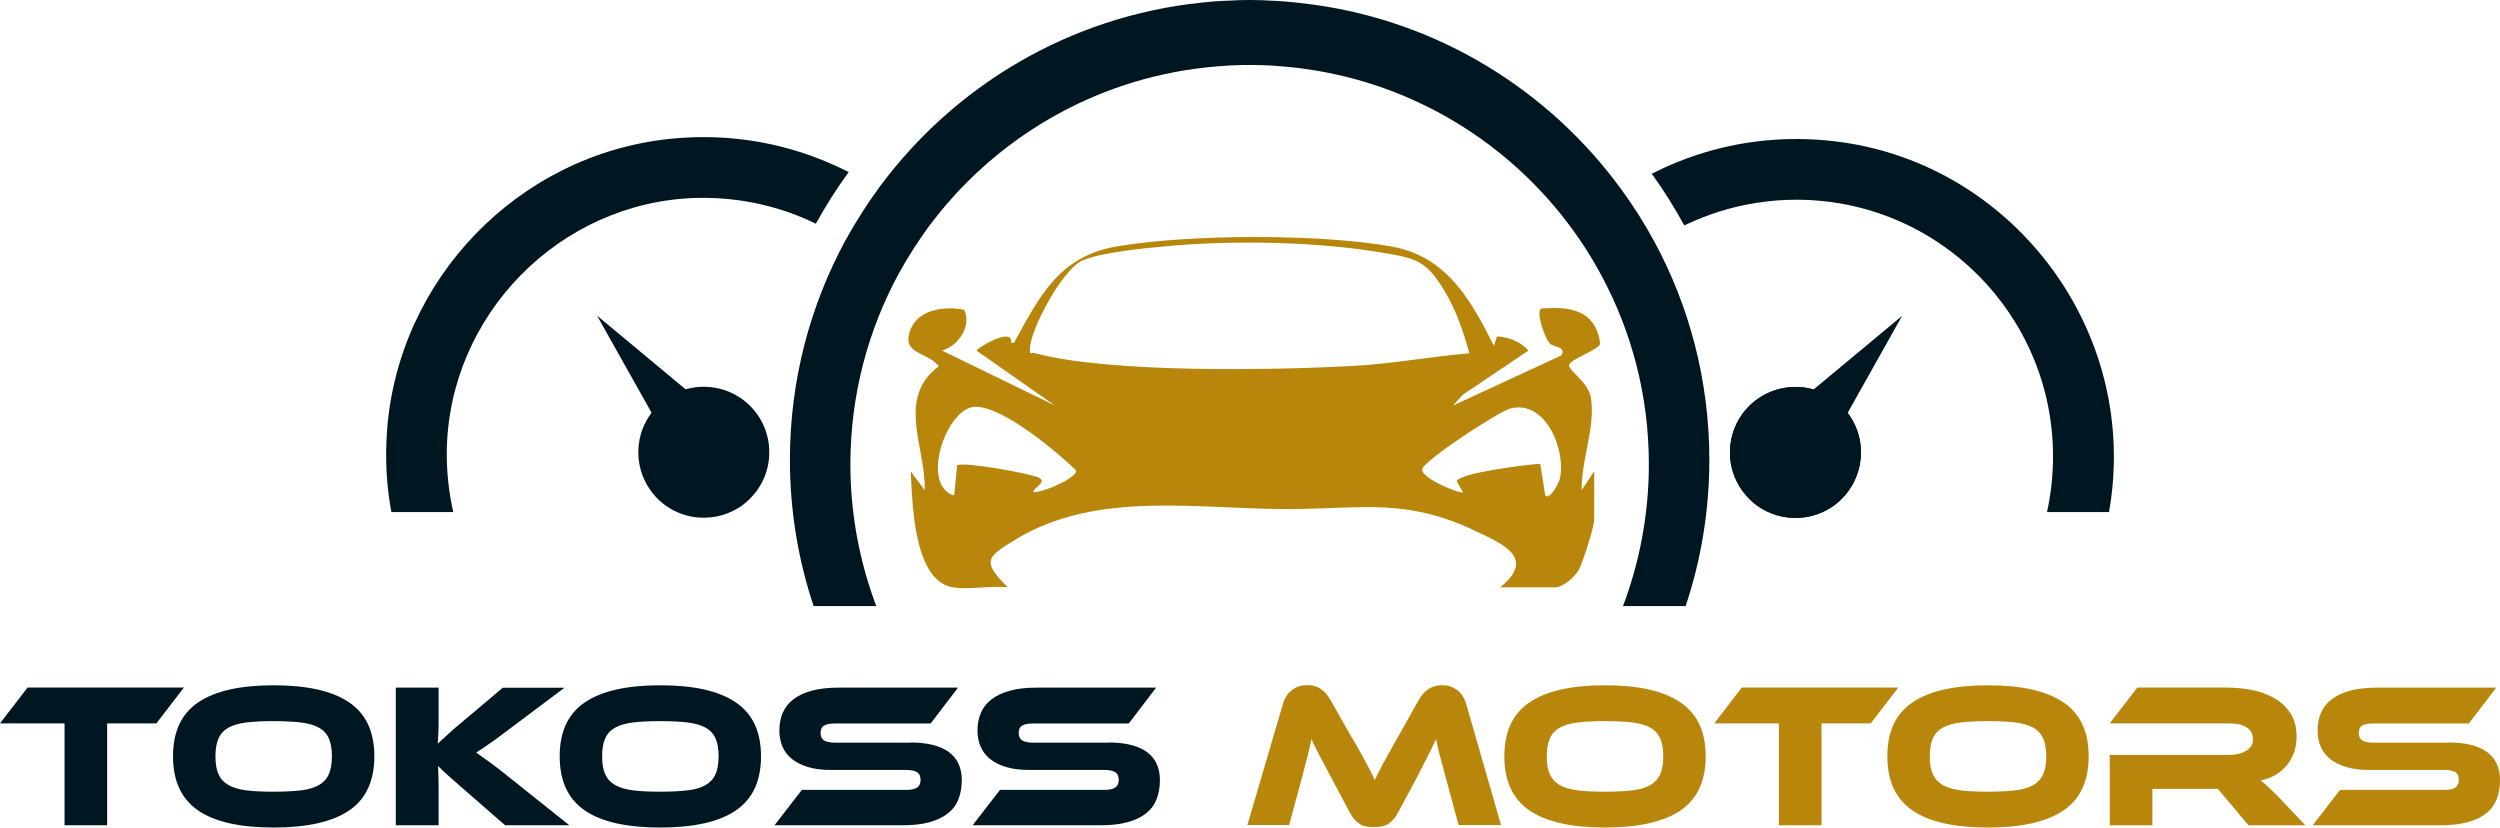 <?xml version="1.0" encoding="UTF-8"?>
<svg id="Layer_1" data-name="Layer 1" xmlns="http://www.w3.org/2000/svg" viewBox="0 0 265.73 87.96">
  <defs>
    <style>
      .cls-1 {
        fill: #001721;
      }

      .cls-2 {
        fill: #b8860b;
      }
    </style>
  </defs>
  <g>
    <g>
      <g>
        <path class="cls-1" d="M195.11,15.03c-5.18-.63-10.19-.07-14.76,1.44-1.5.5-2.96,1.09-4.36,1.79-.14.07-.28.14-.42.21,1.27,1.76,2.42,3.59,3.46,5.5.12-.07.24-.12.36-.18,1.09-.5,2.21-.94,3.37-1.31,2.58-.8,5.33-1.25,8.18-1.25,15.07,0,27.28,12.22,27.28,27.28,0,2.04-.22,4.02-.64,5.92h6.59c.28-1.56.45-3.15.5-4.77.58-17.34-12.34-32.56-29.56-34.63Z"/>
        <path class="cls-1" d="M90.01,18.19c-1.46-.73-2.98-1.37-4.55-1.89-4.44-1.48-9.3-2.07-14.35-1.53-16.05,1.71-28.78,14.9-29.97,30.99-.22,2.98-.06,5.88.46,8.67h6.58c-.47-2.06-.71-4.21-.69-6.42.16-14.49,11.97-26.53,26.45-26.97,3.19-.09,6.23.36,9.09,1.26,1.23.39,2.43.87,3.57,1.42.04.02.08.04.12.06,1.05-1.91,2.21-3.74,3.49-5.49-.07-.03-.13-.07-.2-.1Z"/>
        <g>
          <path class="cls-1" d="M81.76,48.45c-.03.59-.14,1.17-.31,1.71h0c-.22.71-.55,1.36-.97,1.95-.06.08-.11.16-.18.23-.41.54-.9,1.01-1.45,1.41-1.25.88-2.79,1.36-4.43,1.27-1.37-.07-2.62-.54-3.65-1.27-1.87-1.34-3.05-3.59-2.91-6.07.07-1.43.59-2.75,1.4-3.81.07-.09.14-.18.21-.27.86-1.02,2-1.79,3.29-2.19.04-.01.07-.02.11-.03.74-.21,1.52-.31,2.32-.26,2.18.12,4.07,1.23,5.26,2.86h0s.03.04.03.05c.89,1.24,1.37,2.79,1.28,4.42Z"/>
          <path class="cls-1" d="M183.89,48.47c.03.59.14,1.17.31,1.71h0c.22.71.55,1.36.97,1.95.06.08.11.16.18.23.41.54.9,1.01,1.45,1.41,1.25.88,2.79,1.36,4.43,1.27,1.37-.07,2.62-.54,3.65-1.27,1.87-1.34,3.05-3.59,2.91-6.07-.07-1.43-.59-2.75-1.4-3.81-.07-.09-.14-.18-.21-.27-.86-1.02-2-1.79-3.29-2.19-.04-.01-.07-.02-.11-.03-.74-.21-1.52-.31-2.32-.26-2.18.12-4.07,1.23-5.26,2.86h0s-.03.04-.03.05c-.89,1.24-1.37,2.79-1.28,4.42Z"/>
          <polygon class="cls-1" points="63.46 33.55 72.73 50.05 77.69 45.39 63.46 33.55"/>
          <path class="cls-1" d="M183.89,48.47c.03.59.14,1.17.31,1.71h0c.22.71.55,1.36.97,1.95.06.08.11.16.18.23.41.54.9,1.01,1.45,1.41,1.25.88,2.79,1.36,4.43,1.27,1.37-.07,2.62-.54,3.65-1.27,1.87-1.34,3.05-3.59,2.91-6.07-.07-1.43-.59-2.75-1.4-3.81-.07-.09-.14-.18-.21-.27-.86-1.02-2-1.79-3.29-2.19-.04-.01-.07-.02-.11-.03-.74-.21-1.52-.31-2.32-.26-2.18.12-4.07,1.23-5.26,2.86h0s-.03.04-.03.05c-.89,1.24-1.37,2.79-1.28,4.42Z"/>
          <polygon class="cls-1" points="202.18 33.57 192.92 50.07 187.96 45.4 202.18 33.57"/>
        </g>
      </g>
      <path class="cls-1" d="M175.84,25.68c-1.05-1.94-2.21-3.78-3.5-5.54-7.61-10.45-19.27-17.78-32.67-19.64-.56-.08-1.12-.15-1.69-.21-.45-.05-.92-.09-1.39-.13-.4-.03-.79-.05-1.19-.08h-.1c-.4-.02-.82-.04-1.23-.06-.21,0-.41,0-.62-.01-.2-.01-.42-.01-.62-.01s-.41,0-.62.01-.41.01-.62.01c-.41.02-.82.04-1.22.06-.05,0-.1,0-.14,0-.4.02-.78.04-1.16.07h-.05c-.44.04-.89.08-1.32.13-14.05,1.46-26.32,8.87-34.27,19.67-1.29,1.76-2.46,3.61-3.53,5.53-3.78,6.95-5.94,14.92-5.94,23.4,0,5.43.89,10.66,2.52,15.54h6.66c-.2-.52-.38-1.04-.56-1.57-1.41-4.24-2.19-8.78-2.19-13.5,0-7.36,1.88-14.28,5.16-20.31.93-1.67,1.95-3.28,3.06-4.81,6.91-9.38,17.56-15.81,29.76-17.08.38-.04.77-.08,1.15-.11h.05c.32-.03.66-.05,1-.07.03,0,.08-.01.12-.01.35-.01.71-.02,1.07-.04.17,0,.35,0,.53-.01h1.08c.18.01.36.01.53.01.36.02.72.03,1.08.04h.08c.35.03.69.05,1.03.08.42.03.82.07,1.22.11.49.05.97.11,1.45.18,11.65,1.62,21.77,7.98,28.38,17.05,1.12,1.53,2.13,3.13,3.03,4.81,3.25,5.99,5.09,12.86,5.09,20.16,0,4.72-.78,9.26-2.19,13.5-.18.53-.36,1.05-.56,1.57h6.66c1.63-4.88,2.52-10.11,2.52-15.54,0-8.41-2.12-16.32-5.85-23.21Z"/>
    </g>
    <path class="cls-2" d="M170.09,36.55c-.37-3.09-2.5-3.86-5.1-3.81-.38,0-.77.03-1.17.06-.62.37.42,3.31.99,3.78.36.3,1.73.3,1.15,1.2l-11.51,5.32,1.03-1.14,6.97-4.69c-.8-.98-2.11-1.44-3.33-1.51l-.33,1c-2.47-4.94-5.05-9.53-10.93-10.57-7.68-1.35-21.45-1.31-29.14,0-6.1,1.04-8.18,5.2-10.93,10.24h-.33c.27-1.78-3.67.59-3.66.84l8.32,5.83-11.99-5.84c1.75-.49,3.18-2.63,2.35-4.34-.73-.14-1.54-.19-2.32-.1-1.52.17-2.92.86-3.44,2.37-.6,1.76.53,2.11,1.69,2.71.5.25,1.01.55,1.38,1.03-1.17.87-1.83,1.85-2.16,2.92-.29.89-.35,1.83-.29,2.8.15,2.43,1.02,5.05.95,7.45l-.49-.66-1-1.34c.13,2.35.22,7.17,1.73,10.05.63,1.21,1.52,2.08,2.76,2.28,1.71.28,4.05-.21,5.83,0-2.77-2.78-2.3-3.17.78-5.06,8.78-5.35,19.54-3.19,29.4-3.26,7.49-.05,12.17-1.15,19.38,2.26,3.07,1.45,6.65,2.93,2.77,6.06h5.83c.85,0,2.07-1.07,2.51-1.82.06-.1.13-.26.22-.46.52-1.28,1.44-4.29,1.44-4.89v-5.16l-1.33,2c-.08-3.09,1.49-6.79.98-9.82-.22-1.29-1.35-2.15-1.96-2.84-.16-.18-.29-.35-.35-.51-.05-.11.01-.24.15-.37.64-.62,2.92-1.4,3.15-2.01ZM112.74,51.38c-.83.42-1.99.87-2.92.95.02-.49,1.45-1.06.68-1.52-.81-.48-8.18-1.77-8.76-1.35l-.32,3.21c-3.65-1.07-.85-9.3,2.19-9.43,2.9-.12,8.64,4.71,10.76,6.74.19.46-1.27,1.22-1.63,1.4ZM143.92,38.89c-8.62.47-25.9.79-33.92-1.35-.46-.12-.56.28-.53-.5.09-2.14,3.45-8.33,5.49-9.3,1.92-.93,7.16-1.41,9.48-1.61,6.99-.61,15.54-.44,22.46.72,3.67.61,4.69.85,6.65,4.09,1.21,1.99,2.02,4.37,2.63,6.61-4.07.34-8.17,1.12-12.26,1.34ZM165.77,51c-.1.38-1.07,2.21-1.52,1.67l-.54-3.38c-1.28.08-8.67.98-8.87,1.87l.67,1.17c-.24.2-4.51-1.47-4.34-2.47.15-.89,8.11-6.11,9.37-6.44,3.8-.99,6.01,4.58,5.23,7.58Z"/>
  </g>
  <g>
    <path class="cls-1" d="M19.55,73.08l-2.93,3.81h-5.23v10.83h-4.53v-10.83H0l2.93-3.81h16.62Z"/>
    <path class="cls-1" d="M29.09,72.84c3.56,0,6.23.6,8.02,1.82,1.79,1.21,2.68,3.12,2.68,5.73s-.89,4.54-2.67,5.75-4.45,1.82-8.03,1.82-6.27-.6-8.04-1.82-2.66-3.13-2.66-5.75.89-4.52,2.67-5.73,4.45-1.82,8.03-1.82ZM29.09,84.15c1.14,0,2.1-.05,2.89-.14.79-.09,1.42-.28,1.91-.56.49-.28.84-.66,1.06-1.15.22-.49.33-1.13.33-1.91s-.11-1.43-.33-1.91c-.22-.49-.57-.87-1.06-1.14-.49-.27-1.13-.45-1.91-.55-.79-.09-1.75-.14-2.89-.14s-2.1.05-2.89.14c-.79.1-1.43.28-1.91.55-.49.27-.84.65-1.06,1.14-.22.49-.33,1.13-.33,1.91s.11,1.43.33,1.91c.22.49.57.87,1.06,1.15.49.28,1.13.46,1.91.56.79.1,1.75.14,2.89.14Z"/>
    <path class="cls-1" d="M60.54,87.72h-6.85l-4.42-3.85c-.76-.66-1.34-1.17-1.74-1.53-.4-.36-.73-.67-.97-.92.01.34.03.68.04,1.04.01.36.02.71.02,1.06v4.2h-4.55v-14.63h4.55v3.39c0,.45,0,.9-.02,1.33s-.04.85-.07,1.23c.29-.26.65-.59,1.06-.97.42-.39.96-.86,1.63-1.41l4.22-3.56h6.56l-5.6,4.2c-.48.36-.91.69-1.28.96-.37.28-.7.52-1,.72-.29.2-.56.39-.8.55-.24.16-.48.31-.71.46.42.29.93.66,1.53,1.09.6.44,1.37,1.04,2.32,1.81l6.06,4.83Z"/>
    <path class="cls-1" d="M70.19,72.84c3.56,0,6.23.6,8.02,1.82,1.79,1.21,2.68,3.12,2.68,5.73s-.89,4.54-2.67,5.75-4.45,1.82-8.03,1.82-6.27-.6-8.04-1.82-2.66-3.13-2.66-5.75.89-4.52,2.67-5.73,4.45-1.82,8.03-1.82ZM70.19,84.15c1.14,0,2.1-.05,2.89-.14.79-.09,1.42-.28,1.91-.56.49-.28.84-.66,1.06-1.15.22-.49.33-1.13.33-1.91s-.11-1.43-.33-1.91c-.22-.49-.57-.87-1.06-1.14-.49-.27-1.13-.45-1.91-.55-.79-.09-1.75-.14-2.89-.14s-2.1.05-2.89.14c-.79.1-1.43.28-1.91.55-.49.27-.84.65-1.06,1.14-.22.49-.33,1.13-.33,1.91s.11,1.43.33,1.91c.22.49.57.87,1.06,1.15.49.28,1.13.46,1.91.56.79.1,1.75.14,2.89.14Z"/>
    <path class="cls-1" d="M96.74,78.92c1.79,0,3.16.33,4.09,1s1.4,1.67,1.4,3.01c0,.74-.12,1.41-.35,2.01-.23.6-.6,1.1-1.12,1.51-.51.41-1.16.72-1.96.94-.79.22-1.75.33-2.85.33h-13.63l2.91-3.76h11.07c.54,0,.93-.08,1.18-.25.25-.17.37-.44.37-.82s-.12-.65-.37-.81c-.25-.16-.64-.24-1.18-.24h-7.96c-.95,0-1.76-.1-2.45-.31-.69-.2-1.25-.49-1.71-.85-.45-.36-.79-.81-1.01-1.32-.22-.52-.33-1.09-.33-1.72,0-.69.12-1.31.36-1.87.24-.56.61-1.04,1.12-1.43.5-.39,1.15-.7,1.95-.92.79-.22,1.75-.33,2.85-.33h12.71l-2.91,3.81h-10.15c-.52,0-.92.07-1.17.22-.26.15-.38.41-.38.79s.13.65.38.8c.25.15.65.23,1.17.23h7.96Z"/>
    <path class="cls-1" d="M117.8,78.92c1.79,0,3.16.33,4.09,1s1.4,1.67,1.4,3.01c0,.74-.12,1.41-.35,2.01-.23.6-.6,1.1-1.12,1.51-.51.41-1.16.72-1.96.94-.79.22-1.75.33-2.85.33h-13.63l2.91-3.76h11.07c.54,0,.93-.08,1.18-.25.25-.17.37-.44.37-.82s-.12-.65-.37-.81c-.25-.16-.64-.24-1.18-.24h-7.96c-.95,0-1.76-.1-2.45-.31-.69-.2-1.25-.49-1.71-.85-.45-.36-.79-.81-1.01-1.32-.22-.52-.33-1.09-.33-1.72,0-.69.12-1.31.36-1.87.24-.56.61-1.04,1.12-1.43.5-.39,1.15-.7,1.95-.92.79-.22,1.75-.33,2.85-.33h12.71l-2.91,3.81h-10.15c-.52,0-.92.07-1.17.22-.26.15-.38.41-.38.79s.13.65.38.8c.25.15.65.23,1.17.23h7.96Z"/>
    <path class="cls-2" d="M143.79,78.53c.32.57.6,1.07.84,1.5.24.43.45.81.63,1.15.18.34.34.64.48.92s.27.55.4.81c.12-.26.24-.53.38-.8.14-.27.3-.58.48-.92.18-.34.39-.73.63-1.15.24-.42.52-.92.84-1.49l2.34-4.16c.26-.47.59-.84,1-1.13.4-.28.9-.43,1.5-.43s1.08.16,1.54.49c.46.33.79.83,1,1.52l3.7,12.86h-4.51l-1.38-5.1c-.23-.83-.43-1.56-.59-2.19-.16-.63-.3-1.24-.42-1.84-.25.51-.52,1.08-.83,1.69-.31.62-.71,1.4-1.2,2.35l-1.97,3.67c-.19.36-.38.65-.58.86s-.4.38-.6.49c-.2.12-.42.19-.66.23-.23.04-.49.05-.77.05s-.53-.02-.77-.05c-.23-.04-.45-.11-.66-.23-.2-.12-.4-.28-.6-.49s-.39-.5-.58-.86l-1.97-3.7c-.26-.5-.5-.94-.7-1.33-.2-.39-.39-.75-.56-1.06-.17-.31-.31-.6-.44-.86-.12-.26-.24-.52-.36-.77-.12.58-.26,1.19-.42,1.83-.16.63-.35,1.37-.57,2.2l-1.38,5.1h-4.44l3.78-12.86c.2-.69.54-1.19,1.01-1.52.47-.33.98-.49,1.55-.49s1.08.14,1.48.42c.4.28.73.66,1,1.14l2.34,4.13Z"/>
    <path class="cls-2" d="M170.6,72.84c3.56,0,6.23.6,8.02,1.82,1.79,1.21,2.68,3.12,2.68,5.73s-.89,4.54-2.67,5.75-4.45,1.82-8.03,1.82-6.27-.6-8.04-1.82-2.66-3.13-2.66-5.75.89-4.52,2.67-5.73,4.45-1.82,8.03-1.82ZM170.6,84.15c1.14,0,2.1-.05,2.89-.14.79-.09,1.42-.28,1.91-.56.49-.28.84-.66,1.06-1.15.22-.49.33-1.13.33-1.91s-.11-1.43-.33-1.91c-.22-.49-.57-.87-1.06-1.14-.49-.27-1.13-.45-1.91-.55-.79-.09-1.75-.14-2.89-.14s-2.1.05-2.89.14c-.79.1-1.43.28-1.91.55-.49.27-.84.65-1.06,1.14-.22.49-.33,1.13-.33,1.91s.11,1.43.33,1.91c.22.49.57.87,1.06,1.15.49.28,1.13.46,1.91.56.79.1,1.75.14,2.89.14Z"/>
    <path class="cls-2" d="M201.77,73.08l-2.93,3.81h-5.23v10.83h-4.53v-10.83h-6.87l2.93-3.81h16.62Z"/>
    <path class="cls-2" d="M211.31,72.84c3.56,0,6.23.6,8.02,1.82,1.79,1.21,2.68,3.12,2.68,5.73s-.89,4.54-2.67,5.75-4.45,1.82-8.03,1.82-6.27-.6-8.04-1.82-2.66-3.13-2.66-5.75.89-4.52,2.67-5.73,4.45-1.82,8.03-1.82ZM211.31,84.15c1.14,0,2.1-.05,2.89-.14.79-.09,1.42-.28,1.91-.56.49-.28.84-.66,1.06-1.15.22-.49.33-1.13.33-1.91s-.11-1.43-.33-1.91c-.22-.49-.57-.87-1.06-1.14-.49-.27-1.13-.45-1.91-.55-.79-.09-1.75-.14-2.89-.14s-2.1.05-2.89.14c-.79.1-1.43.28-1.91.55-.49.27-.84.65-1.06,1.14-.22.49-.33,1.13-.33,1.91s.11,1.43.33,1.91c.22.49.57.87,1.06,1.15.49.28,1.13.46,1.91.56.79.1,1.75.14,2.89.14Z"/>
    <path class="cls-2" d="M245.06,87.72h-6.06l-3.26-3.87h-6.96v3.87h-4.53v-7.48h12.73c.7,0,1.29-.15,1.77-.44.48-.29.72-.69.72-1.2,0-.57-.22-1-.66-1.28-.44-.28-1.05-.43-1.84-.43h-12.73l2.95-3.81h9.4c.83,0,1.69.08,2.58.23.89.15,1.7.43,2.43.82.73.39,1.33.93,1.8,1.6.47.67.71,1.53.71,2.58,0,.57-.09,1.11-.26,1.62-.17.51-.43.97-.75,1.38-.33.41-.73.75-1.2,1.04-.47.28-1.01.48-1.61.6.25.19.53.43.83.72.31.29.71.69,1.22,1.2l2.69,2.84Z"/>
    <path class="cls-2" d="M260.24,78.92c1.79,0,3.16.33,4.09,1s1.4,1.67,1.4,3.01c0,.74-.12,1.41-.35,2.01-.23.6-.6,1.1-1.12,1.51-.51.41-1.16.72-1.96.94-.79.22-1.75.33-2.85.33h-13.63l2.91-3.76h11.07c.54,0,.93-.08,1.18-.25.25-.17.37-.44.37-.82s-.12-.65-.37-.81c-.25-.16-.64-.24-1.18-.24h-7.96c-.95,0-1.76-.1-2.45-.31-.69-.2-1.25-.49-1.71-.85-.45-.36-.79-.81-1.01-1.32-.22-.52-.33-1.09-.33-1.72,0-.69.12-1.31.36-1.87.24-.56.61-1.04,1.12-1.43.5-.39,1.15-.7,1.95-.92.79-.22,1.75-.33,2.85-.33h12.71l-2.91,3.81h-10.15c-.52,0-.92.07-1.17.22-.26.15-.38.41-.38.79s.13.65.38.8c.25.15.65.23,1.17.23h7.96Z"/>
  </g>
</svg>
